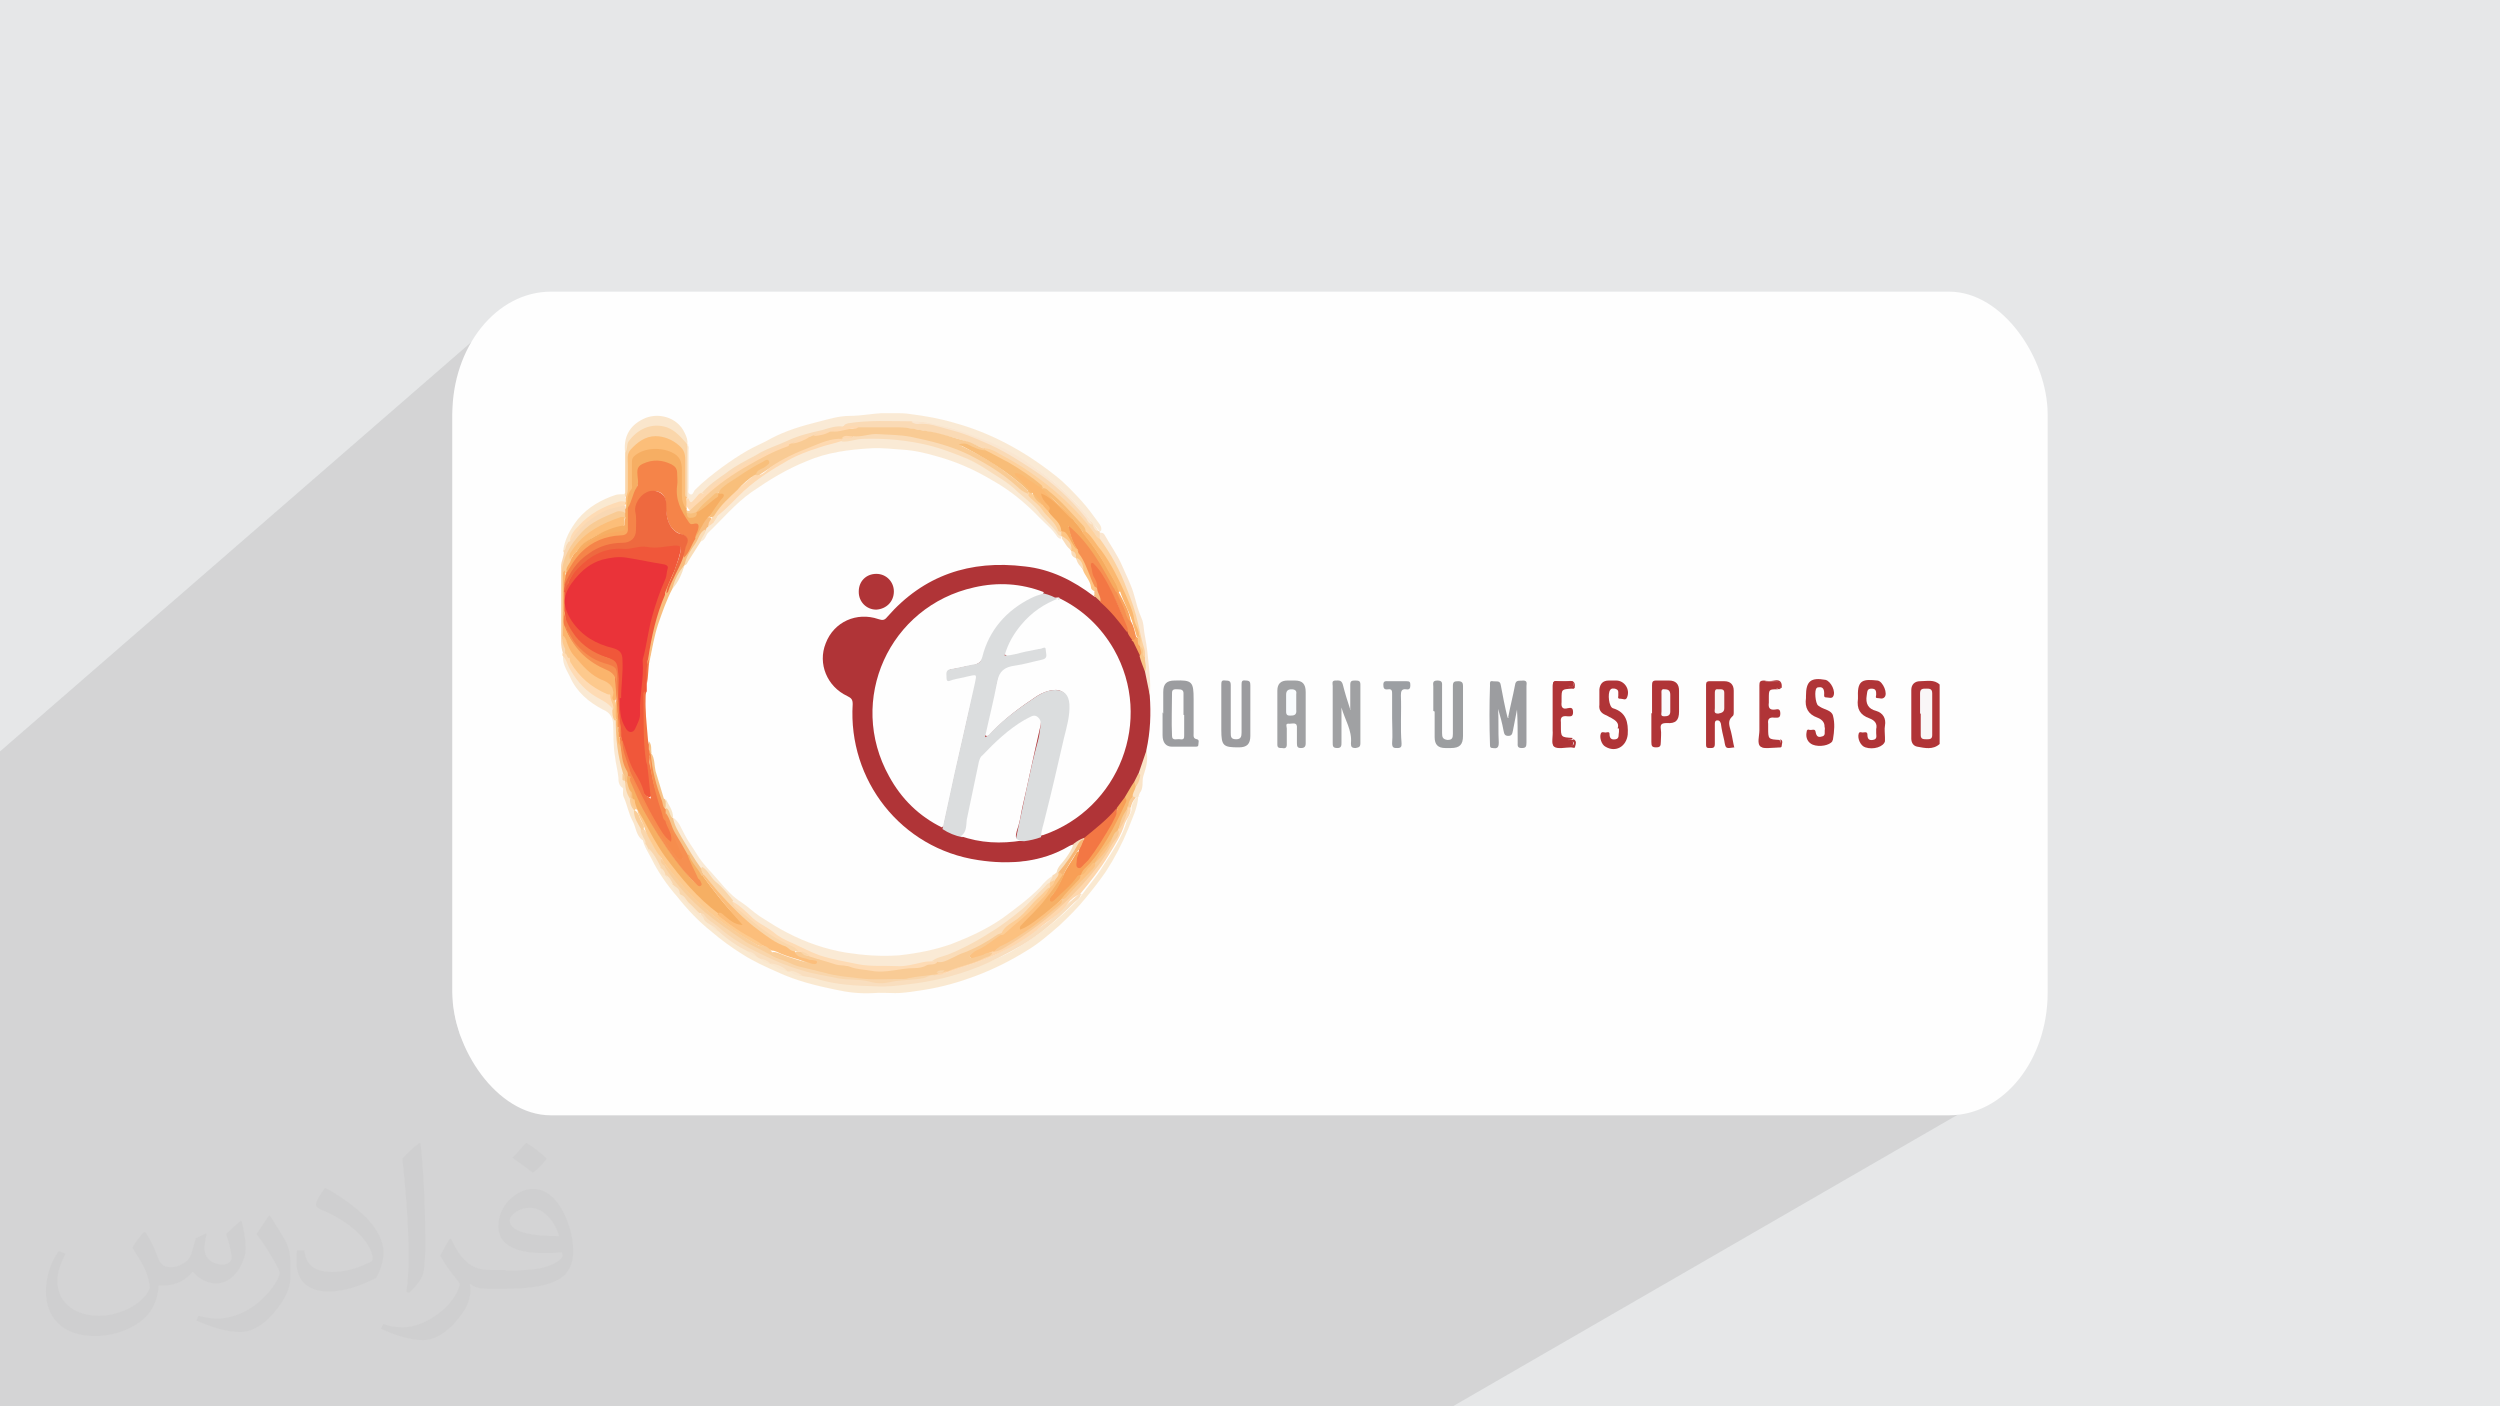 <?xml version="1.0" encoding="UTF-8"?>
<!DOCTYPE svg PUBLIC "-//W3C//DTD SVG 1.1//EN" "http://www.w3.org/Graphics/SVG/1.1/DTD/svg11.dtd">
<!-- Creator: CorelDRAW 2017 -->
<svg xmlns="http://www.w3.org/2000/svg" xml:space="preserve" width="3.703in" height="2.083in" version="1.1" style="shape-rendering:geometricPrecision; text-rendering:geometricPrecision; image-rendering:optimizeQuality; fill-rule:evenodd; clip-rule:evenodd"
viewBox="0 0 3703 2083"
 xmlns:xlink="http://www.w3.org/1999/xlink">
 <defs>
  <style type="text/css">
   <![CDATA[
    .fil3 {fill:#FEFEFE}
    .fil0 {fill:#E6E7E8}
    .fil21 {fill:#FEFEFE;fill-rule:nonzero}
    .fil18 {fill:#FEDBB4;fill-rule:nonzero}
    .fil36 {fill:#FED9B1;fill-rule:nonzero}
    .fil71 {fill:#FED9B0;fill-rule:nonzero}
    .fil34 {fill:#FED7AD;fill-rule:nonzero}
    .fil41 {fill:#FDD19D;fill-rule:nonzero}
    .fil74 {fill:#FDCD95;fill-rule:nonzero}
    .fil75 {fill:#FDCD94;fill-rule:nonzero}
    .fil62 {fill:#FDCA8E;fill-rule:nonzero}
    .fil42 {fill:#FDC98D;fill-rule:nonzero}
    .fil50 {fill:#FDC584;fill-rule:nonzero}
    .fil60 {fill:#FCC180;fill-rule:nonzero}
    .fil76 {fill:#FCBE7B;fill-rule:nonzero}
    .fil40 {fill:#FCBE79;fill-rule:nonzero}
    .fil57 {fill:#FBB870;fill-rule:nonzero}
    .fil65 {fill:#FBB46C;fill-rule:nonzero}
    .fil46 {fill:#F9A960;fill-rule:nonzero}
    .fil28 {fill:#F9A45D;fill-rule:nonzero}
    .fil24 {fill:#F89F56;fill-rule:nonzero}
    .fil23 {fill:#F69051;fill-rule:nonzero}
    .fil72 {fill:#F68D4D;fill-rule:nonzero}
    .fil67 {fill:#F58449;fill-rule:nonzero}
    .fil70 {fill:#F37A46;fill-rule:nonzero}
    .fil25 {fill:#F37744;fill-rule:nonzero}
    .fil48 {fill:#F37343;fill-rule:nonzero}
    .fil47 {fill:#F0573A;fill-rule:nonzero}
    .fil38 {fill:#F9FCFE;fill-rule:nonzero}
    .fil39 {fill:#F9F9FC;fill-rule:nonzero}
    .fil20 {fill:#F9F6F7;fill-rule:nonzero}
    .fil37 {fill:#F9F6F5;fill-rule:nonzero}
    .fil7 {fill:#FAEAD5;fill-rule:nonzero}
    .fil15 {fill:#FAE9D3;fill-rule:nonzero}
    .fil6 {fill:#FAE9D1;fill-rule:nonzero}
    .fil14 {fill:#FAE6D0;fill-rule:nonzero}
    .fil16 {fill:#FAE6CC;fill-rule:nonzero}
    .fil19 {fill:#FAE4C8;fill-rule:nonzero}
    .fil32 {fill:#F9DEBE;fill-rule:nonzero}
    .fil52 {fill:#FADDB7;fill-rule:nonzero}
    .fil54 {fill:#FADCB8;fill-rule:nonzero}
    .fil35 {fill:#FADAB5;fill-rule:nonzero}
    .fil17 {fill:#F9D8B3;fill-rule:nonzero}
    .fil33 {fill:#F9D6AC;fill-rule:nonzero}
    .fil12 {fill:#FAD6AA;fill-rule:nonzero}
    .fil44 {fill:#F9CD99;fill-rule:nonzero}
    .fil31 {fill:#F9CB97;fill-rule:nonzero}
    .fil61 {fill:#F9CB95;fill-rule:nonzero}
    .fil45 {fill:#F9CB94;fill-rule:nonzero}
    .fil29 {fill:#F9C789;fill-rule:nonzero}
    .fil43 {fill:#F8C184;fill-rule:nonzero}
    .fil73 {fill:#F8BF7B;fill-rule:nonzero}
    .fil30 {fill:#F8BE84;fill-rule:nonzero}
    .fil49 {fill:#F8BD7E;fill-rule:nonzero}
    .fil64 {fill:#F8BD78;fill-rule:nonzero}
    .fil26 {fill:#F8B972;fill-rule:nonzero}
    .fil59 {fill:#F7B674;fill-rule:nonzero}
    .fil58 {fill:#F6B066;fill-rule:nonzero}
    .fil66 {fill:#F6AF63;fill-rule:nonzero}
    .fil63 {fill:#F6AE63;fill-rule:nonzero}
    .fil56 {fill:#F6AA5E;fill-rule:nonzero}
    .fil69 {fill:#EE693F;fill-rule:nonzero}
    .fil68 {fill:#EA3339;fill-rule:nonzero}
    .fil55 {fill:#F8E5C7;fill-rule:nonzero}
    .fil53 {fill:#F8E1C0;fill-rule:nonzero}
    .fil27 {fill:#F7DEBD;fill-rule:nonzero}
    .fil51 {fill:#F6C48A;fill-rule:nonzero}
    .fil22 {fill:#DBDDDE;fill-rule:nonzero}
    .fil5 {fill:#B03437;fill-rule:nonzero}
    .fil4 {fill:#B03437;fill-rule:nonzero}
    .fil9 {fill:#A0A1A3;fill-rule:nonzero}
    .fil13 {fill:#9C9FA3;fill-rule:nonzero}
    .fil11 {fill:#9C9EA0;fill-rule:nonzero}
    .fil8 {fill:#9C9DA0;fill-rule:nonzero}
    .fil10 {fill:#9C9C9F;fill-rule:nonzero}
    .fil2 {fill:#373435;fill-opacity:0.031}
    .fil1 {fill:#373435;fill-opacity:0.102}
   ]]>
  </style>
 </defs>
 <g id="Layer_x0020_1">
  <polygon class="fil0" points="0,0 3704,0 3704,2083 0,2083 "/>
  <polygon class="fil1" points="2152,2083 0,2083 0,1113 730,479 724,485 718,492 712,498 707,505 702,512 697,519 692,527 688,535 685,543 681,551 679,560 676,568 674,577 673,586 671,595 671,604 670,613 670,1470 671,1479 671,1488 673,1497 674,1506 676,1515 679,1524 681,1532 685,1540 688,1548 692,1556 697,1564 702,1571 707,1578 712,1585 718,1592 724,1598 730,1604 737,1610 744,1615 751,1620 758,1625 766,1629 773,1633 781,1637 790,1640 798,1643 807,1646 815,1648 824,1649 833,1650 843,1651 852,1651 2851,1651 2861,1651 2870,1650 2879,1649 2888,1648 2897,1646 2905,1643 2914,1640 2922,1637 2930,1633 2938,1629 2945,1625 "/>
  <path class="fil0" d="M730 479l-6 6c2,-2 4,-4 6,-6zm-6 6l-6 6c2,-2 4,-4 6,-6zm-6 6l-6 7c2,-2 4,-4 6,-7zm-6 7l-5 7c2,-2 4,-5 5,-7zm-5 7l-5 7c2,-2 3,-5 5,-7zm-5 7l-5 7c2,-2 3,-5 5,-7zm-5 7l-4 8c1,-3 3,-5 4,-8zm-4 8l-4 8c1,-3 3,-5 4,-8zm-4 8l-4 8c1,-3 2,-5 4,-8zm-4 8l-3 8c1,-3 2,-6 3,-8zm-3 8l-3 8c1,-3 2,-6 3,-8zm-3 8l-2 9c1,-3 2,-6 2,-9zm-2 9l-2 9c1,-3 1,-6 2,-9zm-2 9l-2 9c0,-3 1,-6 2,-9zm-2 9l-1 9c0,-3 1,-6 1,-9zm-1 9l-1 9c0,-3 0,-6 1,-9zm-1 9l0 9c0,-3 0,-6 0,-9zm0 866l0 9c0,-3 0,-6 0,-9zm0 9l1 9c0,-3 -1,-6 -1,-9zm1 9l1 9c0,-3 -1,-6 -1,-9zm1 9l2 9c-1,-3 -1,-6 -2,-9zm2 9l2 9c-1,-3 -1,-6 -2,-9zm2 9l2 9c-1,-3 -2,-6 -2,-9zm2 9l3 8c-1,-3 -2,-6 -3,-8zm3 8l3 8c-1,-3 -2,-5 -3,-8zm3 8l4 8c-1,-3 -2,-5 -4,-8zm4 8l4 8c-1,-3 -3,-5 -4,-8zm4 8l4 8c-2,-2 -3,-5 -4,-8zm4 8l5 7c-2,-2 -3,-5 -5,-7zm5 7l5 7c-2,-2 -3,-5 -5,-7zm5 7l5 7c-2,-2 -4,-5 -5,-7zm5 7l6 7c-2,-2 -4,-4 -6,-7zm6 7l6 6c-2,-2 -4,-4 -6,-6zm6 6l6 6c-2,-2 -4,-4 -6,-6zm6 6l7 6c-2,-2 -4,-4 -7,-6zm7 6l7 5c-2,-2 -5,-4 -7,-5zm7 5l7 5c-2,-2 -5,-3 -7,-5zm7 5l7 5c-2,-2 -5,-3 -7,-5zm7 5l8 4c-3,-1 -5,-3 -8,-4zm8 4l8 4c-3,-1 -5,-3 -8,-4zm8 4l8 4c-3,-1 -5,-2 -8,-4zm8 4l8 3c-3,-1 -6,-2 -8,-3zm8 3l8 3c-3,-1 -6,-2 -8,-3zm8 3l9 2c-3,-1 -6,-2 -9,-2zm9 2l9 2c-3,-1 -6,-1 -9,-2zm9 2l9 2c-3,0 -6,-1 -9,-2zm9 2l9 1c-3,0 -6,-1 -9,-1zm9 1l9 1c-3,0 -6,0 -9,-1zm9 1l9 0c-3,0 -6,0 -9,0zm2009 0l9 0c-3,0 -6,0 -9,0zm9 0l9 -1c-3,0 -6,1 -9,1zm9 -1l9 -1c-3,0 -6,1 -9,1zm9 -1l9 -2c-3,1 -6,1 -9,2zm9 -2l9 -2c-3,1 -6,1 -9,2zm9 -2l9 -2c-3,1 -6,2 -9,2zm9 -2l8 -3c-3,1 -6,2 -8,3zm8 -3l8 -3c-3,1 -5,2 -8,3zm8 -3l8 -4c-3,1 -5,2 -8,4zm8 -4l8 -4c-3,1 -5,3 -8,4zm8 -4l8 -4 -7 4 0 0z"/>
  <path class="fil2" d="M216 1826c7,11 12,21 16,32 3,7 5,19 21,19 5,0 11,-1 17,-5 7,-3 12,-9 14,-17l6 -21 15 -7 1 1c-2,8 -3,16 -3,21 0,18 15,24 27,24 7,0 13,-4 13,-10 0,-8 -4,-23 -8,-35 7,-7 14,-14 22,-20l1 1c4,15 6,30 6,40 0,10 -4,20 -8,27 -7,14 -20,25 -36,25 -12,0 -25,-6 -34,-17l-1 0c-9,11 -22,20 -43,20l-7 0c-1,14 -4,24 -9,33 -13,25 -50,42 -85,42 -49,0 -73,-28 -73,-66 0,-23 8,-45 19,-60l10 4c-7,14 -12,27 -12,40 0,35 29,52 62,52 31,0 68,-19 75,-42 -3,-25 -12,-36 -26,-59 4,-7 10,-15 17,-23l1 0 0 0 0 0zm564 -133c10,6 20,14 30,23 -6,8 -12,15 -21,21 -10,-8 -20,-15 -30,-22 7,-8 14,-15 20,-22l0 0 0 0zm5 96c-17,0 -30,11 -30,19 0,17 33,23 73,23 -5,-20 -22,-42 -43,-42zm-37 93c22,0 41,-1 55,-4 16,-4 30,-12 30,-18 0,-2 0,-3 -1,-5 -9,1 -19,1 -29,1 -29,0 -52,-7 -61,-23 -2,-5 -4,-10 -4,-16 0,-16 7,-32 19,-42 10,-9 21,-14 33,-14 20,0 37,16 48,42 6,14 11,30 11,51 0,14 -4,25 -12,34 -16,15 -45,21 -90,21l-20 0 0 0 -5 0c-11,0 -19,-2 -25,-7l-1 0c0,3 1,5 1,7 0,10 -3,23 -10,33 -20,30 -42,43 -60,43 -19,0 -42,-7 -63,-17l4 -7c7,3 16,5 29,5 34,0 78,-33 84,-64 -1,-3 -4,-6 -7,-10 -10,-12 -16,-22 -22,-32 5,-10 10,-18 14,-25l2 0c14,29 28,46 57,46l5 0 0 0 21 0 0 0 0 0zm-146 31c2,-14 3,-29 3,-43l0 -21c0,-39 -5,-96 -9,-133 7,-8 17,-17 25,-23l2 1c5,47 7,101 7,151 0,13 -1,26 -2,35 -1,12 -8,21 -22,35l-3 -1 0 0 0 0zm-151 -62c1,18 10,33 41,33 20,0 36,-5 55,-14 3,-1 5,-3 5,-5 0,-12 -9,-27 -24,-41 -14,-13 -34,-25 -52,-32 -6,-3 -8,-5 -8,-8 0,-5 7,-16 13,-24l2 0c20,11 43,27 60,44 15,16 25,33 25,51 0,13 -4,26 -11,38 -22,11 -46,20 -70,20 -29,0 -48,-14 -48,-45 0,-3 0,-9 1,-16l10 0 0 0 0 0zm-52 -52l18 29c7,11 13,22 13,41l0 24c0,19 -12,39 -32,60 -15,14 -29,20 -42,20 -19,0 -40,-6 -65,-17l3 -7c8,2 17,4 28,4 36,0 72,-26 89,-58 2,-4 3,-7 3,-9 0,-4 -2,-8 -4,-11 -9,-17 -19,-33 -30,-47 6,-9 12,-18 18,-27l1 0z"/>
  <rect class="fil3" x="670" y="432" width="2363" height="1220" rx="146" ry="182"/>
  <g id="_2741720224256">
   <path class="fil4" d="M2873 1102c-10,9 -22,6 -33,4 -6,-1 -9,-6 -9,-12 0,-24 0,-48 0,-72 0,-8 5,-13 13,-13 10,0 21,-3 29,5 0,29 0,59 0,88z"/>
   <path class="fil5" d="M1703 1030c2,27 1,54 -5,81 -1,12 -5,24 -10,35 -2,4 -3,9 -6,13 -5,8 -9,16 -14,23 -5,5 -8,12 -13,16 -14,18 -31,31 -48,45 -6,2 -11,6 -17,9 -22,12 -45,21 -70,24 -134,17 -233,-65 -256,-178 -4,-17 -6,-34 -3,-52 1,-7 -2,-11 -8,-14 -22,-12 -35,-30 -36,-55 -2,-43 40,-75 82,-64 7,2 12,1 17,-5 36,-42 82,-67 137,-74 61,-7 118,6 168,45 4,4 8,6 12,10 15,13 28,28 39,45 2,4 5,8 7,13 4,8 8,15 11,23 3,8 5,16 8,24 4,11 4,23 5,35z"/>
   <path class="fil6" d="M1686 1180c-1,17 -9,32 -15,48 -9,22 -20,43 -33,63 -9,13 -19,26 -29,38 -12,15 -26,29 -40,42 -15,13 -31,27 -48,37 -24,15 -50,28 -77,38 -24,9 -49,16 -74,20 -14,2 -29,5 -44,5 -11,0 -22,-1 -33,0 -19,1 -37,-1 -55,-5 -29,-6 -58,-13 -86,-26 -18,-8 -36,-16 -53,-27 -16,-10 -31,-21 -45,-33 -19,-15 -36,-33 -51,-52 -15,-17 -28,-36 -38,-56 -5,-10 -11,-18 -13,-29 5,-1 5,4 8,6 2,2 3,5 4,8 5,9 8,19 16,27 1,1 1,1 1,2 1,4 2,7 6,9 1,0 1,1 2,2 2,5 5,9 9,12 1,1 1,1 2,2 2,5 5,9 9,12 1,1 1,1 2,2 10,12 21,24 33,34 4,4 8,7 12,11 3,3 6,7 11,9 14,11 28,21 44,30 4,3 7,6 12,7 3,1 5,2 7,3 4,3 8,5 13,7 1,0 1,1 2,1 8,3 15,8 23,9 1,0 3,0 4,1 6,3 12,7 20,6 19,4 37,9 56,11 24,3 48,4 73,3 29,-1 57,-6 85,-12 14,-3 28,-9 42,-14 16,-6 32,-12 47,-20 39,-22 74,-49 105,-82 1,-1 1,-2 2,-3 10,-14 22,-27 31,-42 14,-22 29,-43 36,-68 2,-7 8,-12 7,-20 1,-6 3,-11 8,-15 2,-1 3,-2 5,-1z"/>
   <path class="fil7" d="M1018 658c3,3 2,6 2,9 0,19 0,37 0,56 0,3 -2,7 2,9 4,2 5,-3 7,-6 13,-13 27,-24 42,-35 11,-8 23,-16 35,-23 12,-7 25,-12 37,-19 21,-11 44,-18 68,-24 16,-4 31,-9 48,-9 15,0 31,-3 46,-4l22 0c6,0 13,0 19,1 24,3 47,7 70,14 25,7 50,17 73,29 27,14 51,30 75,49 14,11 26,24 38,37 9,10 17,21 25,32 3,4 5,7 4,12 0,0 -1,0 -1,1 -1,0 -2,0 -2,-1 -3,-3 -5,-7 -8,-9 -1,-1 -1,-1 -2,-2 -18,-25 -40,-48 -65,-67 -26,-20 -53,-38 -84,-51 -30,-13 -61,-23 -94,-30 -9,-2 -18,-1 -26,0 -11,0 -22,1 -33,0 -20,-1 -40,4 -60,4 -1,0 -3,1 -4,1 -8,3 -17,2 -25,5 -12,4 -25,6 -37,9 -21,6 -41,15 -61,24 -18,9 -35,19 -51,31 -13,9 -26,19 -37,31 -4,3 -7,6 -10,9 -7,7 -10,6 -13,-3 0,-1 -1,-2 -1,-3 -1,-23 0,-46 0,-69 0,-3 0,-6 3,-8z"/>
   <path class="fil8" d="M2234 1062c3,-16 7,-31 10,-47 1,-9 7,-6 12,-7 7,0 5,5 5,8 0,28 0,56 0,84 0,6 -1,8 -7,8 -7,0 -6,-4 -6,-8 0,-16 0,-32 -1,-49 -2,10 -4,21 -6,31 -1,4 -1,8 -7,8 -6,0 -6,-4 -7,-8 -2,-11 -5,-22 -8,-32 1,17 0,33 1,50 0,8 -3,9 -9,8 -3,0 -4,-1 -4,-4 -1,-30 -1,-59 0,-89 0,-3 -1,-7 4,-6 5,1 11,-2 12,6 3,16 6,32 10,48 1,0 1,0 2,0z"/>
   <path class="fil8" d="M1723 1057c0,-11 0,-21 0,-32 0,-12 5,-17 17,-17 26,-1 28,2 28,28 0,17 0,34 0,50 0,4 -1,8 5,9 4,1 2,5 2,8 0,3 -2,3 -5,3 -11,0 -22,0 -34,0 -9,0 -14,-6 -14,-17 0,-11 0,-22 0,-34z"/>
   <path class="fil9" d="M2000 1050c0,-12 0,-24 0,-36 0,-6 3,-6 8,-6 5,0 7,1 7,6 0,29 0,58 0,87 0,6 -3,6 -7,7 -6,0 -7,-2 -7,-7 2,-19 -9,-35 -14,-53 0,17 0,35 0,52 0,4 0,8 -6,8 -7,0 -7,-3 -7,-8 0,-28 0,-56 0,-84 0,-3 -2,-8 4,-8 5,0 9,-1 11,6 3,12 7,25 11,37 0,0 1,0 1,0z"/>
   <path class="fil4" d="M2569 1107c-13,2 -13,2 -15,-10 -2,-8 -4,-17 -5,-25 -1,-3 -2,-5 -5,-5 -4,0 -4,3 -4,6 0,10 0,19 0,29 0,6 -3,6 -7,6 -4,0 -6,0 -6,-5 0,-30 0,-59 0,-89 0,-4 2,-5 5,-5 7,0 15,0 22,0 9,0 14,5 14,14 0,11 0,21 0,32 0,2 0,5 -2,6 -8,7 -4,15 -2,23 2,8 3,16 5,24z"/>
   <path class="fil9" d="M1892 1061c0,-13 0,-25 0,-38 0,-10 5,-15 15,-15 4,0 7,0 11,0 11,0 16,5 16,17 0,25 0,51 0,76 0,5 -2,7 -7,7 -5,0 -6,-2 -6,-7 0,-7 0,-15 0,-22 1,-10 -6,-7 -11,-7 -7,-1 -4,4 -4,7 0,8 0,16 0,24 0,5 -3,6 -7,5 -4,0 -7,0 -7,-5 0,-14 0,-27 0,-41 0,0 0,0 0,0z"/>
   <path class="fil10" d="M1852 1053c0,12 0,25 0,37 0,12 -5,17 -17,17 -23,0 -26,-2 -26,-26 0,-22 0,-44 0,-66 0,-5 0,-8 6,-7 6,0 8,1 8,7 0,23 0,47 0,70 0,6 0,10 8,10 7,0 8,-4 8,-10 0,-23 0,-47 0,-70 0,-5 0,-8 6,-7 6,0 7,2 7,7 0,13 0,25 0,38z"/>
   <path class="fil11" d="M2123 1053c0,-12 0,-24 0,-36 0,-4 -2,-9 6,-9 8,0 7,4 7,9 0,23 0,46 0,69 0,6 1,9 8,10 7,0 8,-3 8,-9 0,-24 0,-47 0,-71 0,-6 2,-7 8,-7 6,0 7,3 7,7 0,25 0,49 0,74 0,13 -5,18 -18,18 -3,0 -5,0 -8,0 -11,0 -16,-5 -16,-16 0,-13 0,-25 0,-38 0,0 0,0 0,0z"/>
   <path class="fil5" d="M2447 1057c0,-14 0,-28 0,-42 0,-5 1,-7 6,-7 6,0 13,0 19,0 10,0 15,5 15,15 0,10 0,21 0,31 0,13 -5,18 -18,17 -8,0 -10,2 -9,9 1,6 0,13 0,19 0,6 -1,8 -7,8 -6,0 -7,-2 -7,-8 0,-14 0,-29 0,-43z"/>
   <path class="fil4" d="M2702 1079c2,-7 -2,-13 -10,-16 -14,-5 -19,-15 -17,-29 0,-1 0,-2 0,-3 0,-22 7,-28 29,-24 8,2 16,18 11,25 -2,3 -7,1 -10,1 -4,0 -3,-3 -3,-6 0,-6 -2,-10 -8,-9 -1,0 -2,0 -3,1 -4,3 -2,23 2,26 1,1 2,1 3,2 6,4 17,5 19,13 3,11 2,23 0,35 0,1 -1,2 -1,3 -4,6 -19,9 -29,5 -7,-3 -11,-10 -9,-19 0,-3 2,-4 4,-3 3,1 8,-2 9,2 1,6 3,10 9,8 7,-1 4,-7 5,-11 0,-1 0,-2 0,-4z"/>
   <path class="fil4" d="M2396 1079c3,-8 -3,-12 -10,-16 -3,-1 -5,-3 -8,-4 -7,-3 -10,-8 -9,-15 0,-8 0,-15 0,-23 1,-8 5,-13 14,-13 4,0 7,0 11,0 12,0 21,13 16,25 -2,5 -6,2 -9,2 -3,0 -5,0 -4,-4 0,-2 0,-4 0,-6 0,-3 -2,-4 -5,-5 -3,0 -5,-1 -7,2 -4,5 -2,25 4,27 20,6 23,21 22,39 -2,18 -18,27 -33,18 -6,-3 -9,-14 -7,-19 1,-4 5,-2 7,-2 2,0 6,-2 6,2 0,7 3,9 9,8 6,-1 4,-7 5,-11 0,-1 0,-2 0,-5z"/>
   <path class="fil4" d="M2779 1080c2,-8 -2,-13 -10,-16 -14,-5 -19,-14 -17,-29 0,-1 0,-2 0,-4 -1,-25 9,-25 29,-23 8,1 16,20 10,25 -3,3 -7,1 -10,1 -4,0 -2,-3 -2,-5 0,-5 0,-9 -7,-9 -7,0 -6,5 -7,10 -2,12 2,20 14,23 10,3 15,11 13,22 -1,5 0,11 0,17 0,2 0,4 0,6 -2,8 -17,13 -29,9 -7,-2 -12,-13 -10,-20 1,-4 4,-2 6,-2 2,0 7,-2 7,3 0,6 2,9 8,8 7,-1 5,-6 5,-10 0,-1 0,-2 0,-5z"/>
   <path class="fil12" d="M1018 658c0,26 0,53 0,79 0,0 -1,0 -1,1 -6,-1 -5,-6 -5,-10 0,-14 0,-29 0,-43 0,-17 -9,-28 -25,-33 -19,-6 -38,1 -51,17 -3,4 -4,8 -4,13 0,13 0,27 0,40 0,5 1,11 -6,14 -2,-2 -1,-4 0,-6 0,-20 0,-40 0,-60 0,-20 12,-31 29,-39 21,-10 54,3 63,27l0 0z"/>
   <path class="fil4" d="M2638 1019c-1,3 -4,1 -5,2 -13,0 -13,0 -13,14 0,2 0,4 0,6 -1,7 1,11 9,10 5,-1 8,-1 8,6 0,7 -4,6 -9,6 -7,-1 -10,2 -9,9 0,2 0,4 0,6 0,17 0,17 17,18 3,10 2,11 -7,11 -5,0 -10,0 -15,0 -6,0 -7,-2 -7,-7 0,-28 0,-55 0,-83 0,-5 1,-7 7,-7 6,0 12,0 18,0 3,0 5,0 5,4 0,4 -2,5 -5,5 -1,0 0,1 0,1 2,-2 4,-1 6,0z"/>
   <path class="fil4" d="M2332 1019c-1,2 -2,1 -4,1 -15,1 -15,1 -15,15 0,2 0,4 0,5 -1,8 2,11 9,9 5,-1 8,-1 8,6 0,7 -4,6 -8,6 -8,-1 -11,1 -10,9 0,2 0,4 0,5 0,17 0,17 17,18 0,1 0,1 0,2 -2,1 -5,1 -7,1 2,1 5,-1 7,1 1,1 1,3 1,5 0,2 -2,3 -4,3 -7,0 -14,0 -21,0 -4,0 -5,-2 -5,-5 0,-29 0,-58 0,-86 0,-4 2,-6 6,-5 6,0 12,0 18,0 3,0 7,-1 7,4 0,5 -4,4 -7,4 -1,0 -2,1 -2,0 3,1 7,-1 10,1z"/>
   <path class="fil13" d="M2062 1064c0,-12 0,-24 0,-36 0,-4 0,-8 -6,-7 -6,1 -7,-2 -7,-7 0,-6 4,-5 8,-5 9,0 17,0 26,0 5,0 6,1 6,6 0,4 -1,7 -6,6 -7,-1 -8,3 -8,9 1,24 -1,48 1,71 0,4 0,7 -6,7 -5,0 -8,0 -8,-7 1,-12 0,-25 0,-37z"/>
   <path class="fil14" d="M1703 1030c-2,-12 -5,-24 -7,-35 0,-7 -3,-14 -2,-21 0,-13 -4,-26 -7,-39 -5,-21 -12,-42 -20,-62 -10,-24 -21,-48 -38,-69 -1,-1 -2,-3 -2,-5 0,-4 -1,-7 2,-10 0,0 0,0 0,0 3,0 5,0 7,3 9,16 20,31 27,48 6,14 13,27 17,42 3,11 6,23 11,34 3,7 3,14 4,21 2,11 4,22 5,33 2,20 5,40 3,61z"/>
   <path class="fil15" d="M922 1167c-6,-4 -6,-11 -6,-15 -1,-11 -4,-21 -5,-31 -3,-17 -2,-34 -3,-51 -1,-8 -5,-15 -15,-19 -21,-11 -39,-26 -49,-49 -5,-10 -11,-19 -10,-31 3,-1 4,1 5,4 5,15 15,26 24,38 9,12 22,18 35,25 6,3 10,7 12,13 1,6 2,11 4,16 0,1 0,2 0,4 0,25 4,50 11,74 0,3 0,6 0,9 0,4 1,9 -3,12z"/>
   <path class="fil16" d="M1018 658c-9,-10 -17,-20 -30,-25 -24,-8 -45,4 -57,21 -3,4 -1,11 -5,17 -3,-23 6,-40 26,-50 21,-11 51,-4 62,20 3,6 5,11 4,17z"/>
   <path class="fil6" d="M926 731c0,2 0,4 0,6 2,2 2,4 1,7 -7,4 -16,5 -24,8 -26,10 -45,26 -57,51 -2,3 -4,7 -6,11 -1,2 -2,5 -6,3 2,-18 11,-34 22,-48 15,-18 35,-29 56,-36 4,-1 9,-1 13,-1z"/>
   <path class="fil17" d="M834 816c5,-1 3,-7 6,-10 1,-1 1,-4 4,-4 16,-29 40,-47 73,-53 3,-1 6,-2 9,0 1,2 1,4 1,6 0,2 -1,3 -2,4 -32,4 -57,21 -75,47 -10,15 -16,32 -16,51 0,26 0,52 0,78 0,4 0,8 1,11 1,5 2,10 4,15 0,2 0,5 -1,7 -1,1 -3,1 -4,0 -2,-6 -3,-12 -3,-19 0,-37 0,-73 0,-110 0,-8 5,-15 4,-23z"/>
   <path class="fil18" d="M834 968c1,0 2,0 4,0 5,-1 5,5 8,7 11,23 30,38 52,50 9,4 14,17 10,26 -7,-11 -20,-15 -30,-22 -15,-10 -26,-24 -35,-40 -3,-6 -4,-13 -10,-18 0,-1 0,-2 0,-4z"/>
   <path class="fil16" d="M922 1167c0,-4 0,-8 0,-12 2,-1 3,0 5,2 0,1 1,2 1,3 1,8 4,16 6,24 1,6 4,12 7,18 2,10 7,19 11,28 1,4 3,8 5,12 2,3 3,6 1,9 -5,0 -3,-6 -7,-7 -9,-7 -9,-19 -14,-28 -6,-11 -8,-24 -13,-35 -2,-4 -1,-9 -1,-13z"/>
   <path class="fil19" d="M1686 1180c-1,1 -2,1 -4,2 -2,-1 -4,0 -4,-2 -2,-5 1,-9 3,-14 3,-6 7,-12 5,-19 4,-12 8,-23 12,-35 3,12 0,24 -4,36 -3,8 0,16 -4,24 -2,2 -3,6 -4,9z"/>
   <path class="fil4" d="M2332 1019c-6,0 -12,0 -17,0 0,-1 0,-1 0,-2 4,0 8,0 12,0 2,0 4,-1 4,-4 0,-2 -2,-3 -4,-3 -7,0 -13,0 -20,0 -4,0 -4,2 -4,5 0,28 0,56 0,84 0,4 2,6 6,5 6,0 12,-1 17,0 3,0 5,0 5,-3 0,-3 -2,-3 -4,-3 -3,0 -6,0 -11,0 6,-3 11,0 15,-3 5,3 3,7 2,11 0,3 -4,1 -6,1 -8,0 -20,3 -25,-1 -5,-4 -1,-16 -2,-24 0,-22 0,-43 0,-65 0,-7 2,-9 9,-8 4,0 9,1 13,0 10,-2 12,3 10,11z"/>
   <path class="fil4" d="M2638 1019c-5,0 -9,0 -15,0 3,-2 6,-1 8,-2 3,0 5,-1 5,-4 0,-3 -2,-3 -4,-3 -1,0 -2,0 -3,0 -21,-1 -21,-1 -21,20 0,22 0,45 0,67 0,6 2,9 8,8 4,0 7,-1 11,0 8,1 11,-3 10,-10 5,2 2,7 2,10 0,3 -4,2 -6,2 -8,0 -19,3 -25,-1 -6,-4 -2,-16 -2,-24 0,-22 0,-45 0,-67 0,-5 1,-7 7,-7 5,1 10,1 15,0 9,-2 12,3 11,11z"/>
   <path class="fil20" d="M2844 1057c0,-10 0,-20 0,-30 0,-7 4,-7 9,-7 5,0 9,0 9,7 0,21 0,41 0,62 0,6 -4,6 -8,6 -5,0 -9,0 -9,-6 0,-11 0,-21 0,-32 0,0 0,0 0,0z"/>
   <path class="fil21" d="M1620 883c-30,-23 -64,-40 -102,-44 -81,-10 -150,13 -204,75 -4,5 -7,5 -13,3 -32,-11 -66,4 -78,36 -12,30 2,64 32,78 6,3 8,5 8,12 -7,112 71,214 186,231 46,7 93,4 135,-21 2,-1 4,-2 6,-2 5,2 1,4 0,6 -4,10 -13,18 -19,27 -2,3 -4,6 -5,9 -2,3 -4,5 -7,6 -14,10 -23,24 -36,34 -10,8 -21,16 -32,24 -15,11 -31,20 -47,29 -21,11 -44,19 -67,25 -27,6 -54,10 -81,8 -55,-3 -107,-20 -154,-48 -22,-13 -42,-28 -60,-45 -27,-27 -53,-55 -70,-90 -4,-8 -9,-17 -15,-24 -3,-9 -7,-19 -12,-27 -8,-13 -10,-27 -14,-41 -3,-9 -3,-19 -6,-27 -1,-6 -1,-13 -4,-19 -4,-24 -5,-48 -4,-72 0,-4 0,-7 1,-11 2,-9 3,-19 4,-28 4,-16 5,-32 10,-47 6,-23 14,-46 25,-67 9,-10 12,-23 19,-34 0,-1 1,-1 1,-2 6,-8 11,-17 16,-26 2,-4 4,-8 8,-10 9,-9 16,-19 25,-28 13,-14 26,-28 41,-40 15,-12 31,-22 47,-31 15,-8 31,-16 48,-23 29,-11 59,-15 89,-17 27,-2 55,1 81,7 67,15 125,47 173,97 10,10 18,21 29,31 6,5 9,12 15,18 1,1 1,1 1,2 1,4 3,7 6,9 1,1 1,1 1,2 2,6 7,11 10,17 5,8 10,15 12,24 1,3 3,5 5,7 0,3 3,6 -2,8z"/>
   <path class="fil21" d="M1396 1226c-35,-17 -61,-43 -79,-76 -63,-113 0,-252 126,-280 35,-8 69,-6 103,7 -1,5 -5,5 -8,6 -39,16 -67,43 -79,84 -3,11 -9,18 -21,19 -9,1 -17,4 -26,5 -2,0 -5,1 -7,2 -2,2 -3,5 -2,7 1,3 3,3 6,2 10,-2 19,-4 29,-6 9,-2 11,1 9,10 -10,40 -19,81 -28,121 -7,30 -13,61 -20,91 -1,2 1,6 -4,7z"/>
   <path class="fil21" d="M1569 886c35,17 62,43 81,76 59,104 8,236 -105,275 -1,0 -2,0 -3,1 -5,-1 -2,-4 -2,-6 4,-19 9,-37 13,-56 9,-37 18,-74 27,-112 2,-8 2,-16 1,-25 -1,-12 -9,-18 -20,-17 -9,1 -17,4 -25,9 -24,16 -46,32 -66,53 -3,3 -5,7 -9,6 -5,-2 -2,-7 -1,-11 6,-27 13,-54 19,-82 2,-8 6,-11 13,-13 15,-3 30,-7 46,-10 2,0 4,-1 6,-2 4,-2 4,-5 4,-8 -1,-4 -4,-3 -7,-2 -13,3 -27,6 -41,9 -4,1 -8,2 -11,-1 -2,-3 0,-7 1,-10 14,-33 37,-58 69,-73 3,-2 7,-2 10,-2z"/>
   <path class="fil22" d="M1569 886c-22,8 -41,21 -56,39 -11,13 -20,28 -25,46 12,0 22,-4 32,-6 7,-1 14,-3 21,-4 3,0 8,-5 8,2 0,5 4,12 -5,14 -14,3 -27,7 -41,9 -15,2 -23,8 -26,24 -5,27 -12,54 -18,82 5,-2 7,-5 10,-8 20,-21 43,-37 67,-53 8,-5 17,-9 27,-9 13,0 20,7 21,21 1,17 -4,34 -8,50 -9,39 -18,79 -28,118 -2,10 -6,19 -6,29 -8,3 -17,5 -25,6 -14,-1 -13,1 -10,-14 10,-45 18,-89 30,-133 2,-7 3,-14 4,-22 1,-4 0,-8 -3,-11 -4,-3 -8,-1 -12,1 -17,9 -32,21 -46,34 -24,23 -24,23 -31,56 -5,23 -10,47 -15,70 -1,5 -1,12 -9,13 -10,-2 -20,-6 -29,-12 6,-28 12,-55 18,-83 10,-44 20,-88 30,-133 3,-14 3,-13 -11,-10 -7,2 -15,3 -22,5 -4,1 -9,5 -9,-3 0,-6 -2,-12 7,-13 12,-2 23,-5 34,-7 7,-1 10,-4 12,-11 10,-40 36,-69 72,-87 6,-3 12,-5 19,-7 8,2 16,5 23,10z"/>
   <path class="fil21" d="M1424 1238c8,-6 7,-16 8,-24 6,-28 12,-57 18,-86 1,-3 2,-7 5,-9 19,-20 39,-39 63,-53 1,0 2,-1 2,-1 5,-2 11,-8 17,-3 6,5 5,11 3,18 -9,39 -17,78 -26,117 -2,11 -4,23 -8,34 -2,8 -3,14 8,14 -31,5 -62,4 -92,-7z"/>
   <path class="fil23" d="M1677 948c-3,-4 -6,-8 -7,-12 -8,-28 -21,-55 -36,-80 -4,-6 -7,-13 -14,-18 0,7 1,13 4,19 2,5 6,10 2,16 -2,1 -3,0 -5,-1 -4,-3 -5,-7 -6,-11 -6,-15 -14,-29 -20,-44 -4,-9 -8,-19 -11,-29 -1,-3 -4,-7 0,-9 4,-2 6,2 9,4 6,6 12,12 17,19 16,22 30,44 42,69 10,16 14,35 24,51 4,7 5,15 7,22 -1,3 0,9 -7,5z"/>
   <path class="fil24" d="M1654 1197c4,-5 8,-11 12,-16 6,2 4,6 3,10 -9,21 -20,41 -32,61 -10,16 -22,31 -35,45 -11,13 -22,25 -35,36 -3,3 -7,8 -11,4 -5,-4 0,-9 3,-12 6,-9 12,-19 16,-29 5,-11 13,-21 19,-32 1,-2 2,-3 5,-3 4,4 0,8 -1,12 -1,3 -2,7 0,9 3,2 6,-2 8,-4 12,-13 21,-27 30,-42 7,-12 16,-24 19,-38z"/>
   <path class="fil25" d="M1654 1197c2,9 -4,16 -7,23 -11,19 -22,37 -35,54 -2,2 -4,4 -6,6 -3,3 -6,8 -10,5 -3,-2 -1,-8 -1,-12 0,-5 4,-8 3,-13 1,-6 5,-12 7,-17 0,-1 1,-1 1,-2 17,-14 34,-27 48,-44z"/>
   <path class="fil25" d="M1625 872c1,-6 -1,-11 -4,-16 -4,-6 -3,-12 -5,-17 0,-1 -1,-4 1,-5 2,-1 3,1 4,2 9,9 15,20 21,31 10,19 18,38 26,58 1,3 4,7 1,11 -12,-16 -24,-31 -39,-44 -3,-6 -8,-12 -5,-19z"/>
   <path class="fil26" d="M1601 1296c2,-8 9,-12 14,-18 18,-21 31,-45 43,-69 3,-6 6,-13 9,-19 2,-4 2,-6 -1,-9 5,-8 9,-16 14,-23 4,2 4,4 2,8 -1,5 -5,9 -4,14 -1,5 -6,10 -5,16 0,1 0,2 -1,2 -6,9 -10,19 -13,30 0,1 -1,1 -1,2 -5,4 -6,10 -10,14 -8,12 -17,22 -24,34 0,1 -1,1 -2,2 -4,5 -9,9 -12,14 -2,3 -4,5 -8,4 0,0 -1,-1 -1,-1z"/>
   <path class="fil27" d="M1606 1242c0,0 0,1 0,1 -8,9 -13,20 -19,30 -5,8 -11,14 -17,20 -1,0 -2,1 -3,1 -1,0 -2,-1 -2,-1 1,-9 8,-14 13,-21 5,-7 10,-14 12,-22 5,-4 10,-7 16,-9z"/>
   <path class="fil28" d="M1677 948c3,0 5,-1 5,-4 2,-1 3,0 4,2 2,3 1,7 4,10 0,1 1,2 1,2 1,3 1,6 1,9 0,2 -1,5 -4,3 -4,-8 -7,-15 -11,-23z"/>
   <path class="fil29" d="M1688 971c6,-4 -1,-10 1,-14 5,0 5,4 5,7 1,3 0,7 2,9 -1,7 3,14 0,22 -3,-8 -6,-15 -8,-23z"/>
   <path class="fil30" d="M1625 872c1,7 6,12 5,19 -3,-3 -7,-6 -10,-9 3,-2 -1,-5 2,-7 -1,-2 -2,-4 0,-6 1,1 2,1 3,2z"/>
   <path class="fil31" d="M1682 1166c0,-3 -1,-5 -2,-8 2,-4 4,-8 6,-12 1,0 3,1 3,2 -1,6 -2,12 -7,17z"/>
   <path class="fil32" d="M1601 1325c-1,6 -7,9 -11,13 -24,24 -49,46 -78,63 -21,12 -42,23 -65,32 -33,13 -67,21 -102,25 -16,2 -31,4 -47,3 -30,-1 -59,-2 -88,-11 -6,-2 -13,-3 -20,-4 -7,-1 -13,-4 -19,-7 -1,0 -2,0 -4,0 -8,-4 -16,-7 -25,-11l0 0c-5,-2 -10,-4 -14,-7 -2,-1 -5,-2 -7,-4 -4,-2 -8,-4 -12,-7 -16,-8 -31,-18 -44,-30 -4,-2 -7,-6 -11,-9 -4,-3 -10,-5 -12,-11 0,-3 -6,-4 -3,-8 3,-1 6,0 8,3 34,32 74,56 118,72 25,9 51,16 78,20 17,3 35,2 52,6 6,1 12,1 18,0 20,-3 40,-4 59,-7 5,-1 9,-4 14,-3 11,1 21,-5 31,-8 26,-8 52,-17 76,-31 20,-12 39,-24 58,-38 15,-12 28,-26 43,-38 2,-2 5,-6 9,-3z"/>
   <path class="fil33" d="M1385 1445c-7,-2 -12,3 -18,4 -16,3 -33,2 -50,6 -9,2 -19,2 -29,-1 -15,-4 -31,-2 -47,-5 -18,-4 -36,-6 -54,-12 -21,-6 -40,-14 -60,-24 -23,-11 -44,-23 -63,-40 -7,-6 -16,-10 -21,-18 -1,-2 -4,-2 -6,-2 -9,-3 -13,-12 -20,-18 -4,-3 -7,-7 -10,-11l0 0c-3,-5 -7,-9 -11,-14l0 0c-4,-4 -7,-10 -11,-14l0 0c-3,-3 -5,-7 -7,-11l0 0c-7,-9 -12,-19 -18,-28 -1,-2 -2,-5 -4,-7 1,-5 -3,-8 -4,-12 -2,-3 -3,-6 -3,-10 1,-1 2,-1 4,-1 9,10 12,23 20,33 2,3 3,6 6,9 1,4 3,8 7,11 1,1 1,1 2,2 23,33 50,62 84,86 13,9 25,20 39,27 17,8 32,20 51,24 10,2 19,7 29,10 15,5 31,8 46,11 14,3 28,5 42,5 17,0 35,0 52,0 15,0 29,-3 43,-6 4,-1 8,-2 12,0 3,2 2,3 0,5z"/>
   <path class="fil34" d="M1385 1445c1,-1 1,-2 2,-4 0,0 1,-1 1,-1 4,-2 8,-1 12,-4 20,-8 41,-12 60,-22 3,-2 6,-3 9,-5 1,0 2,-1 2,-1 15,-6 30,-14 43,-23 25,-17 49,-36 71,-58 24,-24 46,-50 62,-81 3,-6 7,-11 9,-17l0 0c5,-11 9,-21 14,-32 0,-1 0,-1 0,-2 1,-1 2,-1 4,0 3,10 -5,17 -8,25 -5,17 -15,32 -24,47 -12,20 -27,39 -42,57 -7,3 -14,8 -18,14 -10,14 -25,23 -38,33 -25,21 -54,37 -83,49 -19,8 -38,13 -57,20 -6,2 -11,5 -18,4z"/>
   <path class="fil16" d="M1007 1325c7,1 9,8 13,12 6,5 11,11 17,17 1,2 4,4 4,7 -13,-8 -21,-21 -32,-31 -1,-1 -1,-3 -1,-4z"/>
   <path class="fil16" d="M961 1257c8,8 13,18 18,28 -2,0 -4,-2 -5,-3 -5,-8 -11,-15 -13,-25z"/>
   <path class="fil16" d="M1141 1427c9,1 18,4 25,11 -9,-1 -17,-5 -25,-11z"/>
   <path class="fil31" d="M1675 1196c-1,0 -2,0 -4,0 0,-6 2,-12 7,-16 1,0 3,0 4,2 -4,4 -6,9 -7,14z"/>
   <path class="fil16" d="M996 1310c5,4 11,6 11,14 -6,-3 -9,-8 -11,-14z"/>
   <path class="fil16" d="M1170 1438c7,0 13,4 19,7 -8,1 -14,-1 -19,-7z"/>
   <path class="fil16" d="M986 1296c6,3 8,8 11,14 -6,-3 -9,-8 -11,-14z"/>
   <path class="fil16" d="M979 1286c4,2 6,6 7,11 -7,0 -8,-5 -7,-11z"/>
   <path class="fil16" d="M1127 1420c5,1 10,3 14,7 -6,0 -11,-2 -14,-7z"/>
   <path class="fil16" d="M1108 1409c5,1 9,3 12,7 -6,0 -9,-3 -12,-7z"/>
   <path class="fil16" d="M1053 1371c5,1 8,5 11,9 -5,-1 -8,-5 -11,-9z"/>
   <path class="fil35" d="M1629 787c0,4 0,7 0,11 -5,2 -6,-2 -8,-4 -17,-23 -36,-44 -58,-63 -29,-25 -61,-47 -96,-63 -3,-1 -6,-2 -9,-3 -18,-8 -36,-15 -55,-19 -24,-6 -48,-12 -72,-12 -19,1 -39,0 -58,0 -7,-1 -15,1 -22,-2 0,0 -1,-1 -1,-1 1,-3 4,-3 6,-4 31,-5 63,-3 94,-3 1,1 3,1 4,1 15,-1 29,4 43,7 14,3 27,8 41,13 17,6 33,13 49,21 14,7 27,15 40,24 21,14 40,29 58,47 12,12 23,26 34,39l0 0c3,3 5,8 9,11 1,0 1,0 2,0z"/>
   <path class="fil14" d="M1618 777c-5,-1 -7,-5 -9,-9 -23,-29 -49,-53 -80,-73 -20,-13 -40,-26 -62,-36 -20,-9 -41,-18 -62,-23 -15,-4 -30,-10 -46,-8 -3,0 -6,-1 -9,-3 21,-1 40,5 60,10 20,5 38,13 57,20 23,10 45,22 65,37 20,14 39,29 56,47 11,12 23,23 30,38z"/>
   <path class="fil35" d="M1039 731c10,-12 23,-21 36,-30 14,-11 30,-19 45,-27 14,-9 31,-14 46,-21 17,-8 34,-12 52,-16 10,-3 21,-7 32,-5l0 0c0,5 -4,5 -7,6 -3,0 -7,0 -10,2 -1,0 -2,1 -3,1 -9,0 -17,2 -24,6 -1,1 -2,1 -4,1 -10,-1 -18,6 -27,9 -1,0 -2,1 -2,1 -7,0 -12,5 -18,7 -31,12 -59,28 -84,48 -7,6 -16,9 -22,16 -2,3 -6,4 -9,1z"/>
   <path class="fil36" d="M1039 731c3,0 6,1 8,-2 11,-13 27,-20 40,-31 11,-9 25,-14 37,-22 12,-8 27,-10 39,-19 3,-2 7,-1 11,-1 1,3 -1,4 -3,5 -17,7 -33,16 -50,24 -11,5 -21,12 -30,19 -16,11 -33,22 -47,37 -4,5 -10,8 -15,12 -6,5 -7,4 -12,-3 -1,-4 -1,-9 2,-13 0,0 0,0 0,0 4,9 4,9 11,1 3,-3 5,-8 10,-8z"/>
   <path class="fil14" d="M1627 787c-6,-1 -7,-6 -9,-11 5,2 6,7 9,11z"/>
   <path class="fil21" d="M1754 1059c0,10 0,20 0,30 0,4 0,7 -6,6 -4,-1 -12,3 -12,-5 -1,-21 0,-43 0,-64 0,-6 5,-5 9,-5 5,0 8,1 8,6 0,11 0,21 0,32z"/>
   <path class="fil37" d="M2554 1039c0,3 0,6 0,10 0,6 -4,7 -9,8 -7,0 -5,-4 -5,-8 0,-7 0,-15 0,-22 0,-3 0,-7 5,-6 4,0 9,-1 9,5 0,4 0,9 0,13 0,0 0,0 0,0z"/>
   <path class="fil38" d="M1920 1041c0,3 0,6 0,10 1,8 -3,9 -9,9 -4,0 -6,-1 -6,-6 0,-8 0,-17 0,-25 0,-6 3,-8 8,-8 5,0 8,2 7,7 0,4 0,9 0,13z"/>
   <path class="fil39" d="M2461 1040c0,-4 0,-8 0,-12 0,-4 -1,-8 5,-7 5,0 8,2 8,8 0,8 0,16 0,25 0,6 -4,7 -9,7 -6,0 -4,-4 -4,-7 0,-4 0,-8 0,-12 0,0 0,0 0,0z"/>
   <path class="fil40" d="M1017 738c0,5 0,9 0,14 1,1 0,2 -1,2 -4,1 -5,-3 -5,-5 -2,-7 -4,-14 -4,-22 0,-10 0,-21 0,-31 0,-15 -5,-21 -19,-27 -16,-6 -30,-3 -44,6 -4,2 -5,6 -5,10 0,6 0,12 0,19 0,9 0,18 -5,27 -3,6 -2,13 -4,20 -1,1 -2,3 -3,2 0,-2 0,-4 0,-5 -2,-2 -1,-4 0,-5 0,-2 0,-5 0,-7 3,-5 3,-10 3,-15 0,-11 0,-22 0,-33 0,-7 -2,-15 4,-22 10,-11 22,-20 37,-20 12,0 25,5 35,14 7,6 9,12 9,21 0,16 0,32 0,48 0,3 -1,7 3,8z"/>
   <path class="fil41" d="M1459 664c11,1 19,7 28,12 27,14 52,32 75,51 22,19 42,39 59,63 2,3 4,7 8,8 17,23 30,47 40,74 7,17 13,34 17,53 3,12 5,24 9,36 1,4 1,9 1,13 -3,-2 -4,-5 -3,-8 0,-3 0,-6 -4,-8l0 0c-3,-5 0,-11 -5,-15 -10,-36 -23,-71 -42,-104 -10,-18 -22,-34 -35,-49 -4,-10 -13,-16 -19,-23 -13,-15 -27,-29 -44,-41 -16,-15 -34,-27 -53,-37 -11,-6 -23,-10 -33,-19 0,-1 0,-3 1,-4z"/>
   <path class="fil42" d="M908 1051c2,-7 -4,-13 -4,-20 0,-3 -3,-2 -5,-3 -23,-10 -41,-25 -54,-47 -1,-2 -1,-4 -1,-6 -3,-5 -5,-9 -7,-14 -2,-4 -4,-9 -4,-14 -1,-1 -1,-3 0,-4 4,-1 5,2 6,5 12,27 30,47 57,60 9,4 14,11 13,22 0,4 1,7 3,11 1,8 1,16 0,24 0,1 -1,2 -2,2 -3,-5 -3,-11 -3,-16z"/>
   <path class="fil43" d="M911 1067c0,-1 0,-1 0,-2 6,2 3,9 5,12 1,2 1,5 1,7 0,7 0,13 3,20 3,12 4,25 10,37 1,3 2,6 2,9 0,3 0,6 -2,9 -1,1 -3,1 -4,0 0,-1 0,-1 0,-2 -3,-3 -1,-8 -3,-11 -8,-26 -11,-52 -11,-79z"/>
   <path class="fil44" d="M922 1146c5,2 3,7 3,11 -1,-1 -2,-1 -3,-2 0,-3 0,-6 0,-9z"/>
   <path class="fil18" d="M926 743c0,2 0,4 0,5 -11,4 -22,4 -33,10 -17,9 -31,20 -42,35 -2,3 -3,6 -7,8 1,-9 7,-16 13,-22 16,-18 37,-29 60,-36 3,-1 6,0 9,0z"/>
   <path class="fil45" d="M834 943c0,1 0,2 0,4 -3,-3 -2,-6 -2,-9 0,-28 0,-56 0,-84 0,-26 12,-47 30,-66 14,-15 32,-22 51,-30 5,-2 9,0 13,1 3,2 2,5 1,8 -11,6 -23,9 -34,14 -18,9 -32,22 -44,38 -3,3 -2,7 -2,11 -2,7 -7,12 -9,19 -2,4 -1,7 -1,11 0,24 0,49 0,73 0,4 1,8 -2,11z"/>
   <path class="fil46" d="M926 766c0,-3 0,-6 0,-9 0,-1 0,-2 0,-3 1,-1 1,-1 2,-2 1,-1 2,0 3,0 3,11 2,23 1,34 -1,6 -6,8 -12,9 -16,1 -32,5 -45,15 -13,9 -23,20 -30,35 -1,3 -2,6 -6,6 -1,-2 -1,-4 0,-5 -1,-7 6,-11 7,-18 2,-4 4,-9 8,-11 15,-15 32,-25 53,-30 4,-1 7,-2 11,-2 5,0 7,-3 7,-8 0,-4 0,-8 2,-11z"/>
   <path class="fil45" d="M837 961c4,4 7,8 7,14 -5,0 -3,-6 -7,-7 0,-2 0,-5 0,-7z"/>
   <path class="fil44" d="M954 1229c-1,0 -2,0 -4,0 -5,-9 -11,-17 -11,-28 0,0 1,0 1,-1 7,4 7,12 11,18 2,3 4,6 2,10z"/>
   <path class="fil44" d="M926 1158c1,0 2,0 4,0 4,3 4,8 5,13 0,4 1,8 -1,11 0,0 -1,1 -1,1 -5,-8 -7,-16 -7,-25z"/>
   <path class="fil44" d="M940 1201c-5,-5 -7,-11 -7,-18l0 0c1,-1 2,-1 4,0 1,1 1,1 1,2 0,5 6,10 2,16l0 0z"/>
   <path class="fil47" d="M958 1014c0,3 0,7 0,10 -2,3 -2,6 -2,9 -1,20 0,41 1,61 1,14 3,29 5,43 2,13 2,26 3,38 0,6 -3,7 -8,4 -3,-2 -5,-5 -6,-8 -2,-7 -5,-14 -9,-20 -11,-17 -16,-36 -22,-55 -5,-30 -7,-61 -6,-92 0,-3 0,-6 0,-9 -1,-11 -5,-18 -17,-21 -28,-8 -47,-26 -60,-52 -3,-6 -1,-12 -3,-18 0,-9 0,-17 0,-26 6,-34 29,-54 60,-65 8,-3 16,-4 25,-4 9,0 18,1 27,-3 3,-1 6,-1 9,-1 14,3 28,0 42,-1 9,-1 13,3 11,12 -2,11 -6,20 -9,30 -4,10 -9,19 -11,30 -3,12 -8,23 -11,35 -7,21 -11,43 -15,65 -4,12 -3,25 -4,37z"/>
   <path class="fil7" d="M997 1211c9,6 12,16 17,25 5,10 12,19 18,29 9,15 22,27 33,40 10,12 21,24 34,32 9,6 17,14 26,20 14,9 28,18 42,25 27,14 56,24 86,29 26,4 52,6 79,4 27,-3 53,-8 78,-17 26,-10 52,-22 75,-38 19,-14 38,-28 55,-45 6,-7 12,-14 20,-18 3,5 0,8 -3,11 -19,20 -38,40 -60,57 -13,10 -27,19 -41,27 -24,14 -49,24 -76,34 -25,4 -51,9 -77,8 -23,0 -45,-5 -67,-9 -19,-4 -36,-12 -53,-20 -24,-11 -45,-26 -67,-40 -11,-7 -20,-18 -31,-26 -15,-14 -29,-28 -41,-44 -2,-2 -4,-4 -6,-6 -9,-7 -14,-19 -20,-28 -8,-12 -15,-24 -21,-37 -1,-2 -2,-5 -2,-8 0,-1 1,-1 2,-2z"/>
   <path class="fil7" d="M1572 798c-3,0 -4,-1 -6,-3 -7,-11 -17,-19 -26,-28 -21,-22 -44,-41 -71,-56 -25,-15 -52,-27 -81,-35 -17,-5 -34,-9 -52,-10 -15,-1 -31,-3 -46,-2 -33,2 -65,6 -95,19 -30,12 -56,28 -82,46 -24,17 -43,40 -64,60 -4,4 -4,11 -11,13 -3,-3 0,-6 2,-9 1,-3 3,-5 3,-9 0,-3 2,-5 4,-6 3,-2 5,-4 8,-6 4,-2 5,-7 8,-10 21,-22 43,-45 69,-61 25,-16 49,-31 78,-39 12,-3 25,-7 37,-10 19,-1 38,-5 58,-4 30,2 59,6 88,15 39,13 75,32 107,58 24,19 46,40 64,65 2,3 4,5 6,7 1,1 1,1 2,2 0,1 0,3 -1,4z"/>
   <path class="fil48" d="M922 1097c6,15 9,31 17,45 6,10 12,20 15,32 1,4 5,5 10,9 -2,-17 -3,-32 -5,-47 0,-3 -1,-5 -2,-8 -5,-32 -3,-64 -4,-96 0,-3 -1,-7 3,-8 -1,25 2,49 4,74 1,3 2,7 2,10 2,20 4,41 10,61 4,12 7,23 10,35 1,3 2,7 4,10 2,6 5,11 7,17 1,3 3,7 3,10 0,3 1,6 -2,7 -3,1 -5,-1 -7,-3 -8,-8 -14,-18 -19,-28 -14,-25 -27,-50 -38,-76 -5,-14 -10,-28 -11,-43 0,-1 1,-2 2,-2z"/>
   <path class="fil5" d="M1272 876c0,-15 11,-26 26,-26 15,0 26,12 26,26 0,15 -11,26 -26,27 -15,0 -26,-12 -26,-26z"/>
   <path class="fil49" d="M1050 779c-1,2 -4,2 -4,5 -10,18 -23,35 -32,53l0 0c-7,11 -12,23 -18,35 -9,17 -15,35 -21,52 -6,18 -9,37 -13,56 0,2 -1,3 -2,5 -2,-3 -1,-6 0,-9 5,-33 12,-65 25,-95 0,-1 0,-2 0,-3 7,-18 15,-35 23,-52 7,-9 11,-20 18,-29 7,-7 9,-18 16,-25 2,-2 3,-5 7,-6 1,0 3,0 4,1 2,5 -3,8 -4,13z"/>
   <path class="fil50" d="M1622 870c0,2 0,4 0,6 -3,-1 -6,-3 -6,-6 -1,-10 -9,-17 -12,-26 -3,-6 -6,-12 -11,-18l0 0c-2,-4 -4,-8 -7,-11l0 0c-2,-9 -9,-14 -14,-21l0 0c-2,-2 -2,-4 -1,-7 5,-4 8,-1 11,3 6,8 9,18 15,25 -1,4 2,6 4,9 9,14 13,31 21,46z"/>
   <path class="fil51" d="M965 1116c5,8 4,17 6,26 4,13 8,27 12,40 0,1 1,1 2,2 3,4 2,8 1,13 0,1 -1,2 -2,2 -7,-6 -7,-16 -11,-24 -6,-14 -7,-29 -11,-44 -1,-4 1,-8 0,-11 0,-1 1,-2 2,-2z"/>
   <path class="fil52" d="M1014 837c2,-12 9,-22 16,-32 5,-7 6,-17 15,-21 1,7 -6,11 -7,18 -6,10 -13,20 -19,30 -1,2 -2,5 -5,5z"/>
   <path class="fil53" d="M996 872c3,-13 9,-25 18,-35 -4,13 -9,25 -18,35z"/>
   <path class="fil54" d="M1573 794c8,5 15,10 14,21 -7,-4 -10,-12 -14,-17 0,-1 0,-2 0,-4z"/>
   <path class="fil55" d="M986 1197c0,-5 0,-9 0,-14 4,9 11,17 11,28 0,0 -1,0 -1,0 -5,2 -5,-3 -6,-5 -2,-3 -3,-6 -4,-10z"/>
   <path class="fil48" d="M961 976c0,3 0,6 0,9 -1,10 -1,19 -3,29 0,-13 -2,-25 3,-38z"/>
   <path class="fil54" d="M1594 826c8,3 10,10 11,18 -5,-5 -10,-10 -11,-18z"/>
   <path class="fil54" d="M1555 1307c0,-4 5,-6 4,-11 3,0 4,-3 7,-4 1,0 1,0 2,0 3,5 -1,8 -4,11 -2,1 -4,4 -8,4 0,0 -1,-1 -1,-1z"/>
   <path class="fil54" d="M1587 816c6,1 7,5 7,11 -5,-2 -8,-5 -7,-11z"/>
   <path class="fil51" d="M961 1109c0,-4 0,-7 0,-11 5,5 3,12 4,18 0,0 -1,0 -1,1 -4,-1 -1,-6 -3,-7z"/>
   <path class="fil56" d="M1597 816c-8,-7 -11,-17 -17,-25 -2,-3 -4,-4 -8,-4 0,0 -1,-1 -1,-1 -4,-11 -14,-19 -19,-29 1,-5 -2,-8 -5,-11 -4,-4 -11,-11 -6,-15 5,-5 11,3 16,7 12,9 21,20 32,30 4,7 11,11 14,19 19,23 35,49 49,75 3,5 7,9 5,15 -6,2 -5,-5 -8,-7 -18,-33 -36,-66 -66,-91 2,13 7,25 13,37z"/>
   <path class="fil57" d="M1657 877c-3,-13 -11,-23 -17,-34 -10,-19 -22,-36 -36,-53 -1,-1 -1,-2 -1,-3 2,-2 4,-1 5,0 10,8 15,19 23,28 15,20 26,43 36,65 5,12 11,24 13,37 1,8 7,15 7,23 1,2 2,4 0,5 -1,-1 -2,-1 -3,-2 -2,-8 -5,-15 -7,-23 -5,-15 -13,-29 -18,-44z"/>
   <path class="fil28" d="M1657 877c7,14 16,28 18,44 -7,-5 -7,-13 -10,-20 -5,-10 -10,-21 -14,-31 2,2 5,5 7,7z"/>
   <path class="fil58" d="M1576 1296c-5,11 -10,22 -18,31 -2,2 -5,6 -2,8 2,2 5,-1 7,-3 11,-11 23,-20 32,-33 1,-2 3,-3 5,-3l0 0c3,4 1,7 -2,10 -8,8 -16,17 -24,25 -1,1 -1,1 -2,2 -16,15 -33,30 -51,41 -4,2 -9,8 -13,3 -4,-5 2,-9 6,-12 20,-19 37,-39 52,-62 2,-3 4,-6 7,-8 1,0 3,0 4,1z"/>
   <path class="fil59" d="M1576 1296c-1,0 -2,0 -4,0 -2,0 -4,0 -4,-4 11,-13 21,-27 29,-42 2,-4 5,-6 8,-7 -2,7 -4,13 -9,18 -8,11 -15,23 -21,35z"/>
   <path class="fil31" d="M1657 1229c2,10 -6,15 -10,22 -14,25 -32,47 -52,68 -28,30 -61,56 -96,78 -9,5 -17,12 -28,13 0,-7 5,-9 10,-11 21,-10 40,-24 59,-38 12,-9 23,-18 32,-29l0 0c18,-16 35,-34 49,-53l0 0c9,-12 18,-23 25,-35 3,-5 4,-12 11,-14z"/>
   <path class="fil60" d="M1622 1279c1,4 -2,7 -5,10 -12,13 -25,25 -36,38 -2,3 -5,5 -9,5 7,-10 16,-18 24,-27 3,-3 5,-5 4,-9 8,0 9,-9 14,-12 3,-2 3,-6 7,-6z"/>
   <path class="fil31" d="M1671 1197c-3,11 -6,23 -14,32 2,-12 6,-23 14,-32z"/>
   <path class="fil60" d="M1647 1243c-5,14 -14,25 -25,35 6,-13 16,-24 25,-35z"/>
   <path class="fil60" d="M1573 1332c0,2 0,5 -2,7 -15,12 -29,25 -45,36 -15,10 -29,20 -45,27 -3,2 -6,4 -8,7 -1,0 -1,0 -2,0 -8,3 -16,8 -24,10 -3,1 -8,2 -10,-1 -2,-4 2,-7 5,-9 1,-1 1,-1 2,-2 14,-6 26,-15 38,-24 11,-4 18,-14 27,-21 17,-14 33,-30 45,-48 0,-1 1,-1 2,-2 3,-3 5,-6 7,-9 2,-3 6,-6 5,-11 1,0 1,0 2,0 1,1 2,2 4,4 -8,12 -16,24 -25,35 -11,15 -25,27 -37,40 -1,1 -2,3 -1,6 11,-4 20,-11 29,-18 12,-9 23,-19 34,-28z"/>
   <path class="fil29" d="M1686 946c0,-2 0,-4 0,-5 6,4 2,11 3,16 -5,-2 -3,-7 -4,-11z"/>
   <path class="fil61" d="M1482 1385c-12,8 -22,17 -36,23 -3,1 -5,4 -8,6 -1,1 -2,2 -1,4 1,1 3,1 4,1 5,-2 11,-3 16,-5 4,-3 8,-3 13,-3 -2,6 -8,6 -12,8 -17,9 -37,12 -55,20 -1,0 -2,0 -3,0 -4,3 -9,0 -12,4l0 0c-14,2 -29,3 -43,6 -2,1 -5,1 -7,1 -22,0 -44,2 -66,-1 -16,-2 -33,-3 -50,-8 -12,-3 -24,-6 -37,-9 -9,-2 -17,-7 -26,-10 -5,-2 -10,-3 -14,-6 -2,-1 -3,-2 -2,-5 4,-2 7,0 11,1 16,7 33,11 49,16 -7,-2 -14,-4 -21,-8 -4,-2 -8,-4 -5,-9 2,-1 3,-2 5,-2 2,0 4,0 5,1 4,4 9,6 14,6 25,9 51,14 78,18 21,4 42,1 63,-1 15,-1 31,-5 45,-9 25,-6 49,-18 72,-31 6,-4 13,-7 19,-11 2,-1 4,-1 6,-1 2,2 0,3 -1,4z"/>
   <path class="fil62" d="M940 1201c1,-6 -6,-11 -4,-18 4,-2 4,1 5,3 20,46 46,89 81,125 12,12 22,25 36,34 2,2 4,4 6,6 4,8 13,12 20,17 13,10 28,17 42,26 2,2 6,3 5,6 -3,3 -6,1 -9,0 -28,-15 -54,-34 -78,-54 -22,-19 -41,-42 -58,-65l0 0c-3,-3 -5,-7 -7,-11 -8,-9 -13,-20 -19,-31 -2,-4 -4,-8 -5,-12 -3,-9 -9,-17 -11,-27 0,-1 -2,-1 -3,-2z"/>
   <path class="fil44" d="M986 1282c7,8 14,15 20,23 18,23 40,43 63,60 17,12 34,24 52,34 3,2 6,3 9,2 7,-2 10,2 12,7 3,7 12,5 16,11 -9,1 -16,-5 -23,-8 -12,-7 -24,-11 -35,-19 -19,-13 -38,-26 -56,-41 -22,-19 -42,-40 -58,-65 -1,-1 -1,-3 -2,-5z"/>
   <path class="fil44" d="M979 1272c4,3 6,6 7,11 -5,-2 -8,-5 -7,-11z"/>
   <path class="fil33" d="M1387 1441c3,-5 8,-3 12,-4 -3,6 -8,3 -12,4z"/>
   <path class="fil45" d="M1459 664c0,1 0,2 0,4 -4,3 -7,1 -11,0 -8,-2 -15,-7 -25,-8 21,10 41,21 58,33 14,10 27,20 40,32 1,1 2,3 2,5 0,1 0,3 -2,4 -8,0 -12,-5 -17,-10 -38,-34 -82,-56 -132,-67 -16,-4 -31,-7 -48,-7 -11,0 -21,-5 -32,-3 -8,2 -17,2 -25,3 -1,0 -3,0 -4,0 -5,0 -11,-1 -16,2 -1,0 -2,1 -3,1 -12,3 -23,6 -35,9 -19,6 -36,14 -54,23 -10,5 -19,11 -28,17 -3,2 -5,5 -9,3 -4,-6 1,-8 4,-10 3,-3 8,-3 9,-9 -24,13 -49,25 -69,46 -1,1 -1,1 -2,2 -12,7 -21,17 -30,28 -1,1 -1,1 -2,1 -5,2 -10,3 -14,-2 -1,-2 -1,-4 1,-5 0,-1 0,-1 0,-2 3,3 5,4 8,1 7,-7 15,-13 22,-20 19,-18 41,-33 64,-46 19,-11 38,-21 58,-28 1,0 2,-2 2,-3l0 0c10,-3 19,-8 28,-11 1,0 2,0 3,0 8,-4 16,-5 25,-7 1,0 1,0 2,0 10,-2 19,-5 30,-5 4,0 8,0 11,-2 21,0 42,0 63,0 16,0 30,4 45,6 19,3 38,10 57,15 8,2 15,7 23,10z"/>
   <path class="fil36" d="M1272 632c-2,1 -3,3 -5,3 -12,-1 -23,6 -36,4 2,-4 5,-4 9,-4 3,0 7,0 9,-4 8,0 15,0 23,0z"/>
   <path class="fil36" d="M1201 646c-9,6 -18,10 -28,11 9,-5 17,-12 28,-11z"/>
   <path class="fil36" d="M1230 639c-8,5 -16,6 -25,7 7,-7 16,-7 25,-7z"/>
   <path class="fil63" d="M1017 754c0,2 0,3 0,5 5,8 7,8 14,0l0 0c10,-10 22,-18 32,-28l0 0c3,-2 6,-3 9,0 2,3 1,6 -1,8 -7,9 -12,21 -22,27 -9,9 -12,22 -21,32 -3,-4 -1,-8 1,-12 1,-5 2,-8 -5,-8 -5,0 -7,-3 -9,-6 -9,-16 -18,-32 -16,-51 0,-3 0,-7 0,-10 3,-21 -9,-25 -30,-26 -3,0 -7,1 -10,2 -11,3 -14,6 -13,18 1,15 -7,27 -10,41 -1,3 -3,6 -6,7 -1,0 -1,0 -2,0 2,-10 0,-20 7,-28 2,-2 1,-5 1,-8 0,-11 0,-21 0,-32 0,-3 0,-6 3,-9 14,-13 39,-14 56,-6 13,6 15,15 15,27 0,12 0,25 0,37 0,7 2,14 7,20z"/>
   <path class="fil64" d="M1523 727c-30,-29 -66,-50 -103,-69 5,-1 10,-2 15,1 8,4 16,8 25,8 11,6 23,12 34,18 17,10 34,21 49,34 1,1 1,3 2,4 0,0 -1,1 -1,1 -11,-2 -17,-11 -27,-16 -3,-2 -6,-4 -12,-5 9,6 13,13 20,19 3,2 6,5 4,9 -4,2 -5,-1 -7,-4z"/>
   <path class="fil64" d="M1608 787c-2,0 -4,0 -5,0 -5,-6 -9,-12 -14,-18 -12,-15 -26,-26 -40,-39 -2,-2 -6,-3 -4,-7 0,0 0,0 0,0 4,0 6,2 8,4 19,15 34,33 50,50 3,3 5,6 5,10z"/>
   <path class="fil65" d="M836 877c0,9 0,19 0,28 2,7 1,15 3,22 6,26 24,44 46,57 4,2 8,4 13,6 9,3 14,10 15,18 2,9 2,19 -1,29 0,0 -1,1 -1,1 -5,-1 -4,-5 -3,-8 2,-12 -5,-18 -14,-22 -19,-7 -31,-22 -44,-37 -6,-7 -9,-16 -12,-24 -1,-2 -2,-4 -4,-5 0,-29 0,-58 0,-87 0,-4 -1,-8 3,-10 0,2 0,4 0,5 4,5 0,11 0,16 -2,3 0,7 -2,10z"/>
   <path class="fil65" d="M915 1077c-4,-3 0,-9 -3,-13 0,-9 0,-18 0,-26 0,0 0,0 0,0 4,1 3,4 3,7 0,4 1,8 2,13 0,2 0,3 0,5 -1,5 2,10 -2,15z"/>
   <path class="fil66" d="M1064 1353c-31,-23 -55,-52 -78,-83 -13,-18 -23,-37 -33,-56 -5,-9 -12,-18 -13,-29 0,-1 -2,-1 -3,-2l0 0c-4,-3 0,-9 -4,-12 -2,-4 -3,-8 -4,-12 0,-3 0,-6 0,-9 1,-1 3,0 4,1 1,1 1,1 1,2 5,16 13,32 21,47 18,34 38,66 63,95 5,6 10,12 17,15 -6,-11 -10,-23 -16,-34 -2,-4 -5,-7 -2,-11 2,-1 4,0 5,1 5,11 14,19 18,30 17,23 34,46 55,66 3,3 8,6 5,11 -3,4 -8,1 -13,-1 -9,-5 -16,-12 -24,-18z"/>
   <path class="fil23" d="M933 1151c-1,-1 -2,-1 -3,-2 0,-3 0,-5 -2,-8 -7,-12 -7,-25 -9,-38 -1,-3 -1,-6 -1,-9 0,-1 1,-2 1,-2 4,0 1,4 3,6 0,13 5,25 9,37 1,2 2,5 2,7 1,3 2,6 0,9z"/>
   <path class="fil23" d="M915 1077c0,-5 0,-11 0,-16 0,0 1,0 1,0 2,11 6,21 3,32l0 0c-5,-1 -1,-7 -3,-9 0,-2 0,-5 0,-7z"/>
   <path class="fil65" d="M915 1084c3,2 0,7 3,9 0,4 0,7 0,11 -5,-6 -3,-13 -3,-20z"/>
   <path class="fil40" d="M853 819c-4,1 -5,7 -9,9 -2,-8 3,-12 7,-18 17,-23 42,-35 68,-44 2,-1 4,0 6,0 0,4 0,8 0,12 -9,5 -20,6 -29,10 -17,7 -32,15 -43,30z"/>
   <path class="fil67" d="M836 867c-1,-5 2,-10 2,-16 7,-12 13,-23 23,-33 16,-16 36,-24 58,-25 8,0 12,-3 11,-12 0,-10 0,-19 0,-29 6,-9 7,-21 13,-30 4,-7 1,-14 1,-22 0,-7 2,-10 8,-13 15,-7 29,-6 43,1 5,3 8,6 8,13 0,6 1,12 0,18 -3,21 6,38 17,54 2,3 3,4 7,3 7,-2 9,1 7,8 -1,5 -5,9 -4,14 -6,9 -9,21 -17,28 -2,-7 1,-13 3,-19 3,-10 2,-12 -8,-16 -10,-4 -16,-11 -19,-21 -2,-7 -3,-14 -3,-22 0,-8 -1,-15 -9,-19 -7,-3 -16,-1 -23,6 -7,7 -11,14 -8,24 2,8 1,17 0,26 -1,12 -9,20 -20,20 -39,1 -66,21 -83,55 -1,2 0,6 -5,6z"/>
   <path class="fil63" d="M853 819c6,-12 16,-18 27,-24 14,-8 29,-15 46,-17 1,6 0,8 -7,9 -22,2 -43,10 -59,27 -2,2 -4,3 -6,5z"/>
   <path class="fil43" d="M933 1171c5,3 3,8 4,12 -1,0 -2,0 -3,0 0,-4 0,-8 0,-12z"/>
   <path class="fil68" d="M920 1034c0,-19 3,-37 2,-56 0,-11 -4,-15 -14,-18 -25,-6 -46,-18 -61,-40 -17,-26 -12,-42 5,-63 11,-13 23,-23 40,-28 12,-3 24,-5 36,-3 19,3 37,7 56,10 4,1 6,3 5,6 -2,6 -1,11 -4,17 -8,18 -14,36 -19,54 -6,21 -8,43 -14,64 0,1 0,2 0,3 2,25 -5,50 -4,75 1,9 -4,17 -7,24 -3,7 -10,7 -14,0 -9,-14 -9,-29 -9,-45z"/>
   <path class="fil69" d="M836 867c8,-19 18,-35 36,-47 15,-11 32,-16 50,-16 12,0 20,-7 20,-19 0,-9 1,-18 -1,-27 -2,-10 6,-24 17,-29 8,-4 18,-2 24,4 5,5 5,12 5,18 0,11 1,22 9,32 4,4 7,7 13,8 9,2 12,8 8,16 -3,7 -3,14 -6,21 -6,16 -16,31 -21,47 0,2 -2,3 -3,4 1,-12 8,-22 12,-34 3,-10 8,-19 9,-30 1,-6 -2,-7 -8,-7 -14,1 -27,5 -42,2 -11,-2 -23,4 -35,3 -27,-2 -49,10 -67,29 -10,10 -16,23 -20,36 0,-4 0,-7 0,-11z"/>
   <path class="fil70" d="M919 1093c0,-11 -1,-21 -4,-32 0,-1 0,-2 0,-3 -1,-13 -2,-27 -3,-40 0,-5 -1,-10 -1,-15 0,-11 -6,-15 -15,-18 -29,-9 -48,-28 -59,-56 -4,-7 -1,-15 -2,-23 3,14 9,25 17,36 12,15 27,25 45,31 19,6 17,10 19,27 1,6 0,13 0,19 -1,26 3,52 5,78 0,1 0,1 0,2 -1,-2 -2,-4 -3,-5z"/>
   <path class="fil18" d="M1389 1424c-4,7 -12,3 -17,6 -5,3 -12,4 -18,4 -21,0 -42,8 -63,4 -11,-2 -22,-2 -32,-6 -7,-3 -15,-1 -23,-4 -12,-4 -24,-7 -36,-11 -4,-2 -9,-3 -12,-7 -2,0 -3,0 -5,0 -26,-11 -49,-26 -71,-44 -8,-6 -15,-14 -23,-20 -3,-2 -6,-6 -3,-10 10,5 17,13 25,20 10,11 24,16 35,25 8,7 18,12 28,16 13,6 26,13 40,18 18,6 37,9 56,13 19,4 38,2 57,3 14,1 27,-3 41,-6 5,-1 10,-1 15,-1 3,-2 6,-3 9,0z"/>
   <path class="fil54" d="M1389 1424c-3,0 -6,0 -9,0 7,-6 16,-7 24,-10 25,-10 48,-23 71,-38 12,-8 24,-17 35,-26 14,-11 25,-25 38,-37 2,-2 3,-5 7,-5 0,0 0,0 0,0 2,2 2,5 0,7l0 0c-21,24 -43,47 -68,66 -1,1 -2,1 -2,1 -2,0 -4,1 -7,2 -16,11 -32,20 -50,27 -7,2 -13,6 -20,9 -6,3 -12,6 -19,5z"/>
   <path class="fil12" d="M1085 1335c1,5 3,8 7,11 6,4 11,9 17,14 20,17 41,32 65,42 4,2 6,4 9,7 -2,0 -4,0 -5,0 -2,2 -4,2 -7,0 -18,-10 -37,-21 -54,-34 -21,-17 -40,-36 -57,-56 -6,-8 -13,-15 -18,-24 -1,-4 -6,-6 -2,-11 9,5 12,15 20,22 10,8 18,18 26,28z"/>
   <path class="fil51" d="M1039 1286c-1,4 3,7 4,11 -1,1 -2,1 -4,0 -5,-11 -15,-19 -18,-30 0,-1 -2,-1 -3,-1 -4,0 -5,-3 -7,-6 -10,-18 -20,-35 -26,-55 -1,-2 -1,-5 1,-7 0,0 1,-1 1,-1 6,3 4,12 10,15 2,11 8,20 13,29 9,15 18,31 29,46z"/>
   <path class="fil54" d="M1263 646c13,2 25,-4 37,-3 16,1 33,1 49,4 29,6 58,13 85,26 26,13 51,28 73,48 4,4 9,8 15,10 18,17 36,35 50,56 0,0 0,0 0,0 0,2 0,5 0,7 -5,0 -6,-5 -8,-7 -8,-11 -19,-19 -26,-30 -9,-11 -20,-19 -30,-28 -15,-15 -34,-25 -52,-37 -10,-6 -21,-12 -32,-16 -15,-6 -31,-12 -47,-16 -32,-8 -65,-11 -98,-10 -11,0 -21,5 -32,4 -1,-1 -1,-2 0,-4l0 0c5,-4 11,0 16,-3z"/>
   <path class="fil71" d="M1247 649c0,1 0,2 0,4 -11,4 -23,6 -34,10 -16,5 -32,11 -46,19 -23,13 -45,27 -65,45 -13,12 -24,25 -38,36 -3,3 -5,7 -7,11 -2,2 -5,4 -7,5 -2,-5 3,-8 4,-12 14,-21 33,-38 52,-54 2,-2 5,-4 7,-6 2,-2 4,-5 8,-3 9,0 14,-7 20,-12 19,-13 39,-22 60,-30 15,-6 30,-13 47,-12z"/>
   <path class="fil52" d="M1056 773c1,-5 3,-8 7,-11 -1,5 -3,8 -7,11z"/>
   <path class="fil72" d="M933 1151c0,-3 0,-6 0,-9 13,26 25,53 40,78 6,10 11,20 21,27 2,-10 -3,-17 -6,-24 -1,-3 -3,-6 -2,-9 0,0 1,0 1,-1 2,0 3,0 3,2 5,16 14,30 20,45 0,1 1,2 1,3 1,4 2,8 -1,11 -4,3 -7,-1 -9,-4 -10,-10 -18,-23 -25,-35 -11,-18 -21,-36 -30,-55 -5,-10 -10,-20 -13,-31l0 0z"/>
   <path class="fil72" d="M986 1198c0,2 0,4 0,7 1,4 3,7 0,11l0 0c-5,-3 -4,-8 -6,-13 -7,-21 -13,-42 -16,-64 -1,-10 -1,-19 -3,-29 1,2 2,5 3,7 2,24 8,46 16,68 2,4 1,9 5,13z"/>
   <path class="fil73" d="M1120 702c-11,7 -20,15 -28,24 -12,11 -24,22 -33,36 -1,2 -3,4 -5,4 -1,0 -2,0 -4,0 6,-9 12,-18 18,-26 2,-2 5,-5 4,-7 -1,-3 -5,-1 -8,-2 2,-7 9,-11 14,-15 17,-11 34,-23 52,-32 3,-2 7,-5 9,-1 2,4 -3,6 -5,8 -5,4 -12,4 -14,11z"/>
   <path class="fil74" d="M1555 1314c0,-2 0,-5 0,-7 2,-1 5,-2 7,-4 0,5 -2,9 -7,11z"/>
   <path class="fil57" d="M1544 724c6,6 12,12 18,18 9,9 21,16 27,28 -12,-10 -21,-22 -33,-31 -4,-3 -8,-6 -14,-8 1,7 5,12 9,16 3,3 6,6 2,10 -6,0 -8,-6 -11,-9 -3,-6 -9,-10 -12,-16 0,0 0,-1 0,-1 -7,-7 -14,-15 -21,-22 -2,-2 -6,-4 -6,-8 11,-1 17,8 26,13 5,3 10,7 15,10z"/>
   <path class="fil75" d="M1544 747c2,4 6,7 9,11 7,10 19,16 19,30 -2,0 -5,-1 -5,-3 -5,-13 -17,-20 -24,-31 -4,-6 -10,-10 -15,-15 -2,-2 -5,-4 -5,-7 0,-1 0,-2 0,-4 2,1 4,4 7,4l0 0c4,6 8,11 14,16z"/>
   <path class="fil74" d="M1484 1381c5,-10 15,-14 23,-20 13,-10 22,-24 34,-34 5,-4 8,-10 14,-13 -4,12 -13,18 -21,27 -14,16 -31,28 -46,42 -2,2 -3,2 -6,2 1,-1 1,-2 2,-4z"/>
   <path class="fil76" d="M1039 1296c1,0 2,0 4,0 7,8 13,16 20,24 19,21 39,42 61,58 12,9 25,19 40,24 4,2 7,7 13,7 3,10 13,9 20,12 2,1 4,1 6,1 3,1 8,0 7,4 -1,3 -6,2 -9,1 -16,-6 -34,-9 -50,-17 -2,-1 -5,-2 -8,-2 -4,-2 -7,-7 -12,-7 -11,-9 -23,-14 -34,-21 -11,-7 -21,-15 -32,-23 -1,-1 -1,-3 -1,-5 5,-1 8,4 11,6 7,6 15,12 25,12 -22,-24 -42,-49 -61,-75z"/>
   <path class="fil12" d="M1187 1409c4,2 9,3 12,7 -6,0 -10,-1 -12,-7z"/>
   <path class="fil73" d="M1064 731c0,2 0,4 -1,5 -11,7 -19,17 -31,23 6,-11 17,-18 26,-27 2,-2 4,-2 6,-1z"/>
   <path class="fil73" d="M1032 759c1,7 -5,8 -10,8 -5,0 -4,-5 -5,-8 5,3 9,1 14,0z"/>
   <path class="fil71" d="M1263 646c-4,6 -11,2 -16,3 4,-6 11,-2 16,-3z"/>
   <path class="fil23" d="M837 929c7,8 10,19 18,27 11,12 23,21 39,26 20,6 20,6 20,27 0,16 3,33 2,49 -4,-6 1,-14 -3,-20 0,-8 0,-16 0,-25 0,-10 -5,-17 -15,-21 -26,-11 -46,-29 -57,-55 -1,-3 -2,-6 -2,-9z"/>
   <path class="fil23" d="M986 1215c0,-4 0,-7 0,-11 7,9 8,20 14,30 6,10 12,20 18,31 4,13 11,24 16,36 1,1 2,2 3,3 1,3 4,6 1,8 -3,2 -5,-1 -7,-3 -11,-10 -21,-22 -30,-34 -18,-24 -34,-50 -49,-77 -7,-13 -12,-27 -18,-40 -1,-2 -1,-5 -1,-8 8,10 11,22 17,33 6,10 11,21 16,32 10,17 20,34 33,50 3,3 7,10 10,8 5,-3 0,-9 -2,-13 -6,-14 -12,-29 -18,-43 -1,-2 -2,-2 -3,-2z"/>
   <path class="fil64" d="M1544 747c-7,-3 -12,-9 -14,-16 6,4 10,10 14,16z"/>
  </g>
 </g>
</svg>
